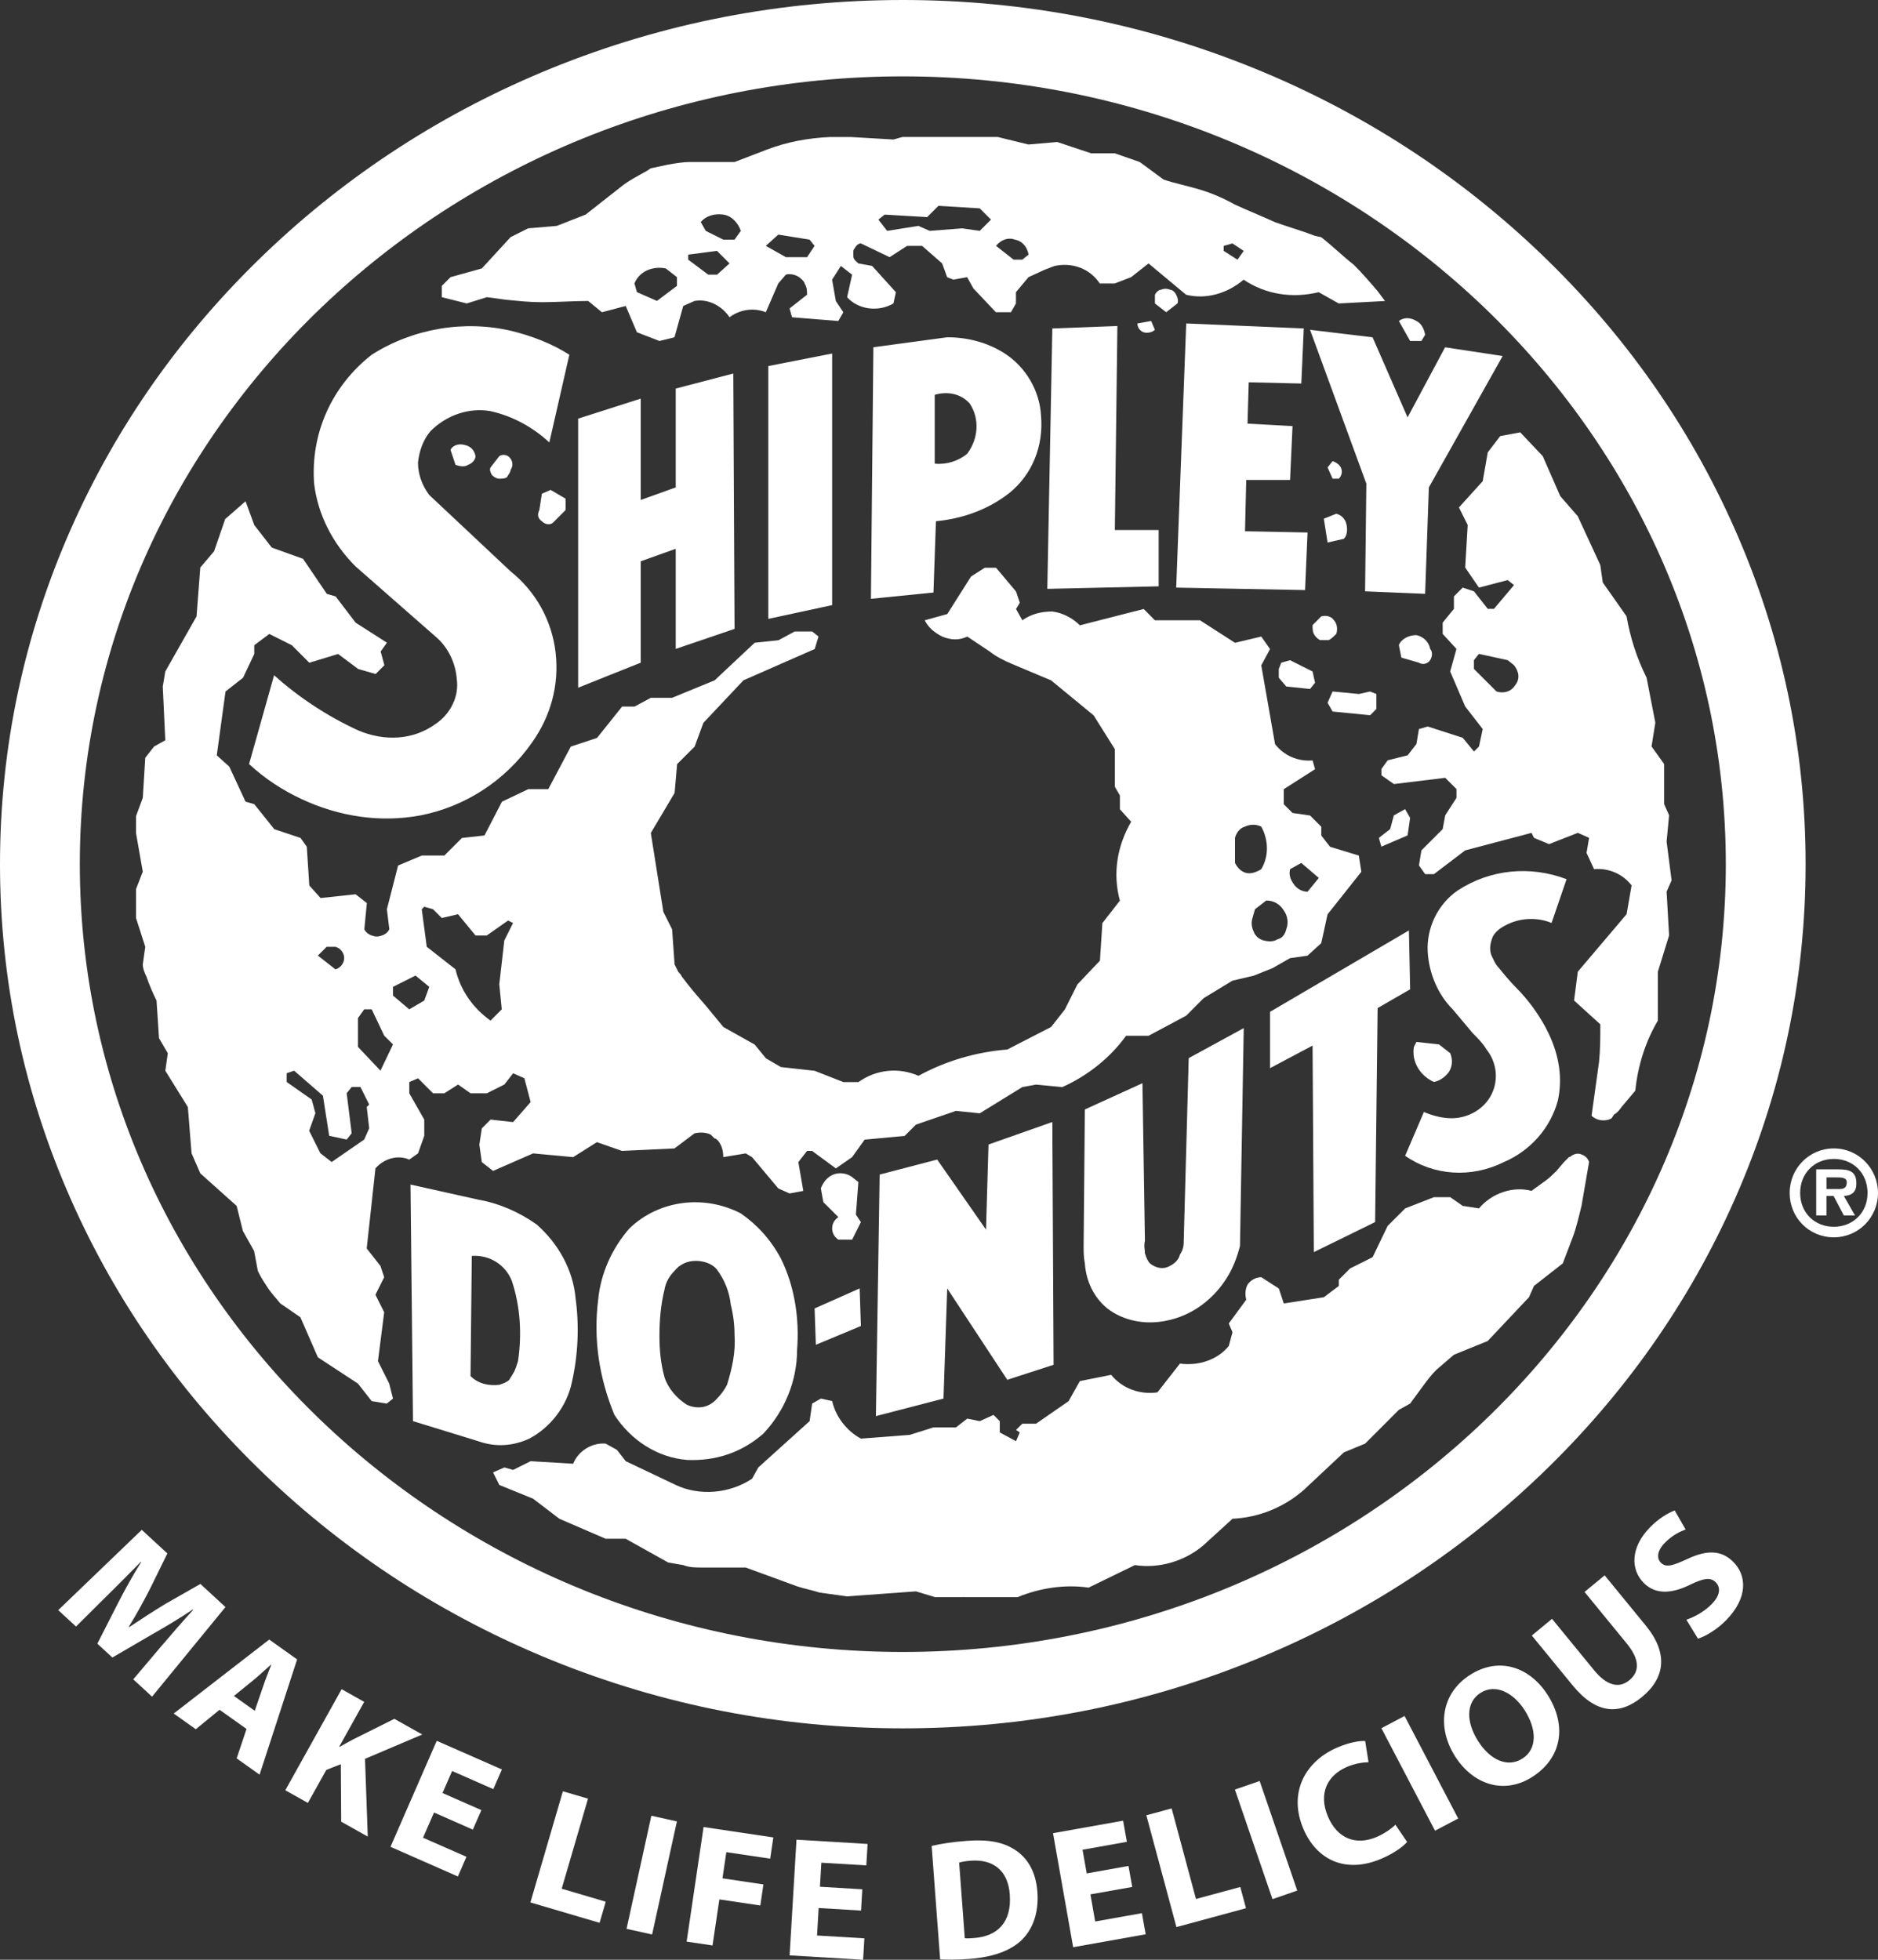 <?xml version="1.0" encoding="UTF-8"?>
<svg xmlns="http://www.w3.org/2000/svg" width="138" height="144" viewBox="0 0 138 144" fill="none">
  <rect x="0" y="0" width="138" height="144" fill="#333333" stroke="none"/>
  <path d="M11.896 120.912C12.557 120.134 13.364 119.196 14.198 118.284L14.171 118.261C13.243 118.879 12.166 119.533 11.254 120.046L8.256 121.791L7.154 120.774L8.699 117.74C9.176 116.808 9.782 115.717 10.382 114.764L10.362 114.746C9.55 115.56 8.638 116.501 7.877 117.237L5.586 119.515L4.279 118.31L10.418 112.41L12.299 114.145L10.994 116.802C10.531 117.698 10.003 118.666 9.468 119.529L9.498 119.555C10.338 118.993 11.31 118.362 12.15 117.854L14.725 116.385L16.567 118.083L11.173 124.668L9.792 123.395L11.896 120.908V120.912Z" fill="white"></path>
  <path d="M16.136 125.629L14.387 127.06L12.766 125.907L19.783 120.471L21.833 121.931L19.074 130.399L17.391 129.202L18.116 127.04L16.134 125.631L16.136 125.629ZM18.72 125.703L19.33 123.924C19.499 123.423 19.737 122.821 19.928 122.336L19.906 122.32C19.513 122.659 19.038 123.112 18.643 123.435L17.19 124.616L18.72 125.705V125.703Z" fill="white"></path>
  <path d="M25.105 124.119L26.762 125.051L24.932 128.332L24.966 128.352C25.288 128.161 25.614 127.993 25.926 127.82L28.979 126.296L31.029 127.449L26.822 129.236L27.024 134.949L25.071 133.852L25.046 129.627L23.975 130.054L22.624 132.476L20.965 131.544L25.103 124.119H25.105Z" fill="white"></path>
  <path d="M34.746 134.437L31.894 133.18L31.085 135.031L34.276 136.434L33.646 137.88L28.695 135.701L32.092 127.912L36.882 130.016L36.25 131.462L33.223 130.13L32.517 131.748L35.374 133.004L34.746 134.437Z" fill="white"></path>
  <path d="M41.362 131.62L43.209 132.162L41.275 138.779L44.511 139.733L44.06 141.285L38.976 139.787L41.362 131.62Z" fill="white"></path>
  <path d="M47.862 133.418L46.04 141.727L47.918 142.142L49.741 133.833L47.862 133.418Z" fill="white"></path>
  <path d="M51.7 134.247L56.826 135.011L56.595 136.571L53.373 136.093L53.089 138.016L56.099 138.464L55.87 140.012L52.861 139.564L52.358 142.947L50.455 142.666L51.7 134.247Z" fill="white"></path>
  <path d="M63.273 140.385L60.157 140.198L60.038 142.217L63.517 142.424L63.423 144L58.022 143.677L58.528 135.177L63.753 135.49L63.658 137.066L60.354 136.868L60.251 138.634L63.364 138.821L63.273 140.385Z" fill="white"></path>
  <path d="M68.46 135.636C69.153 135.468 70.065 135.336 71.032 135.263C72.638 135.143 73.7 135.354 74.563 135.909C75.488 136.497 76.116 137.501 76.229 138.999C76.35 140.623 75.846 141.79 75.081 142.544C74.247 143.354 72.92 143.809 71.263 143.934C70.273 144.008 69.564 143.998 69.083 143.97L68.46 135.636ZM70.895 142.414C71.062 142.44 71.324 142.42 71.563 142.402C73.297 142.284 74.352 141.241 74.201 139.212C74.082 137.449 72.983 136.595 71.34 136.721C70.913 136.749 70.643 136.811 70.48 136.86L70.895 142.414Z" fill="white"></path>
  <path d="M83.198 138.65L80.127 139.195L80.477 141.187L83.91 140.575L84.186 142.127L78.858 143.078L77.378 134.698L82.529 133.781L82.805 135.334L79.547 135.915L79.855 137.655L82.924 137.106L83.198 138.65Z" fill="white"></path>
  <path d="M84.237 133.383L86.095 132.879L87.883 139.533L91.139 138.652L91.558 140.212L86.447 141.598L84.237 133.383Z" fill="white"></path>
  <path d="M92.563 130.864L90.743 131.494L93.505 139.545L95.325 138.916L92.563 130.864Z" fill="white"></path>
  <path d="M103.397 135.342C103.144 135.646 102.497 136.146 101.549 136.557C98.857 137.724 96.745 136.633 95.786 134.405C94.64 131.738 95.897 129.432 98.251 128.41C99.163 128.017 99.934 127.9 100.317 127.927L100.564 129.485C100.141 129.491 99.586 129.567 98.96 129.835C97.562 130.443 96.843 131.76 97.59 133.499C98.263 135.063 99.612 135.648 101.182 134.967C101.71 134.738 102.252 134.367 102.538 134.078L103.397 135.34V135.342Z" fill="white"></path>
  <path d="M103.212 126.087L101.509 126.985L105.449 134.517L107.152 133.619L103.212 126.087Z" fill="white"></path>
  <path d="M113.713 124.52C115.209 126.87 114.701 129.208 112.617 130.551C110.499 131.913 108.234 131.103 106.931 129.065C105.56 126.918 105.9 124.433 108.01 123.076C110.201 121.668 112.448 122.544 113.711 124.52H113.713ZM108.618 127.936C109.512 129.34 110.799 129.909 111.878 129.21C112.97 128.51 112.929 127.066 112.041 125.671C111.222 124.387 109.901 123.677 108.79 124.391C107.698 125.091 107.73 126.543 108.618 127.936Z" fill="white"></path>
  <path d="M114.045 118.947L117.144 122.733C118.07 123.862 118.97 124.085 119.727 123.461C120.506 122.819 120.486 121.919 119.536 120.76L116.435 116.972L117.913 115.753L120.933 119.441C122.596 121.47 122.365 123.281 120.657 124.692C119.004 126.054 117.281 125.941 115.565 123.842L112.561 120.176L114.047 118.947H114.045Z" fill="white"></path>
  <path d="M123.913 119.015C124.461 118.833 125.208 118.452 125.78 117.866C126.4 117.235 126.466 116.645 126.07 116.256C125.693 115.883 125.196 115.957 124.221 116.429C122.884 117.092 121.686 117.197 120.806 116.33C119.775 115.31 119.834 113.666 121.237 112.236C121.908 111.55 122.546 111.189 123.06 110.985L123.863 112.384C123.507 112.511 122.915 112.775 122.331 113.369C121.747 113.966 121.735 114.518 122.049 114.827C122.433 115.21 122.939 115.035 124.006 114.544C125.45 113.864 126.499 113.908 127.35 114.75C128.363 115.749 128.466 117.393 126.831 119.059C126.154 119.751 125.293 120.249 124.771 120.405L123.915 119.009L123.913 119.015Z" fill="white"></path>
  <path fill-rule="evenodd" clip-rule="evenodd" d="M66.342 126.996C57.41 126.996 48.734 125.312 40.557 121.991C32.662 118.787 25.566 114.201 19.469 108.364C13.368 102.525 8.576 95.735 5.229 88.176C1.76 80.348 0 72.046 0 63.498C0 54.95 1.76 46.648 5.229 38.82C8.576 31.263 13.368 24.471 19.469 18.632C25.566 12.795 32.662 8.209 40.557 5.003C48.736 1.684 57.412 0 66.342 0C75.272 0 83.945 1.684 92.123 5.003C100.017 8.209 107.114 12.795 113.213 18.632C119.314 24.471 124.103 31.263 127.451 38.82C130.92 46.648 132.68 54.95 132.68 63.498C132.68 72.046 130.92 80.348 127.451 88.176C124.103 95.733 119.312 102.525 113.213 108.364C107.114 114.201 100.017 118.785 92.123 121.991C83.945 125.312 75.27 126.996 66.342 126.996ZM90.392 118.063C97.757 115.075 104.376 110.796 110.064 105.35C115.754 99.904 120.222 93.568 123.347 86.519C126.585 79.215 128.226 71.471 128.226 63.498C128.226 55.525 126.585 47.779 123.347 40.477C120.224 33.428 115.756 27.092 110.064 21.646C104.376 16.2 97.759 11.923 90.392 8.933C82.763 5.835 74.67 4.263 66.342 4.263C58.014 4.263 49.92 5.835 42.29 8.933C34.925 11.923 28.306 16.202 22.616 21.646C16.926 27.092 12.458 33.428 9.333 40.477C6.097 47.779 4.456 55.525 4.456 63.498C4.456 71.471 6.097 79.215 9.333 86.519C12.456 93.566 16.926 99.902 22.616 105.35C28.306 110.796 34.925 115.073 42.29 118.063C49.92 121.163 58.01 122.731 66.342 122.731C74.674 122.731 82.763 121.163 90.392 118.063Z" fill="white"></path>
  <path d="M61.236 86.305C60.779 86.49 60.501 86.858 60.318 87.318L60.501 88.33L61.606 89.433C61.332 89.616 61.149 89.892 61.149 90.259C61.149 90.626 61.332 90.901 61.606 91.087H62.617L63.261 89.798L62.893 89.249L63.076 86.858L62.617 86.49C62.381 86.313 62.067 86.209 61.749 86.209C61.576 86.209 61.401 86.239 61.236 86.305ZM115.479 84.927C115.479 84.927 115.388 85.018 115.297 85.018C115.203 85.112 115.021 85.296 114.929 85.385L114.379 86.03C114.101 86.305 113.827 86.58 113.552 86.768L112.541 87.502C111.161 87.135 109.597 87.689 108.679 88.791L107.485 88.605L106.565 87.965H105.369L103.254 88.791L101.968 90.077L100.864 92.373L99.209 93.203L98.382 94.029V94.488L97.28 95.318L94.336 95.776L93.97 94.675L92.681 93.846C92.222 93.846 91.854 94.121 91.672 94.396C91.487 94.765 91.487 95.134 91.576 95.503L90.293 97.247L90.567 97.893L90.293 98.904C89.464 99.916 88.086 100.379 86.705 100.193L85.052 102.308C83.763 102.491 82.477 102.034 81.649 101.021L79.35 101.48L78.524 102.954L76.132 104.61H75.121L74.66 105.07L74.936 105.252L74.66 105.896L73.466 105.252V104.424L73.007 103.963L71.996 104.424L71.076 104.237L70.248 104.883H68.593L66.847 105.432L63.261 105.707C62.249 105.158 61.423 104.145 61.149 102.95L60.32 102.764L59.677 103.133L59.494 104.42L55.723 107.825L55.266 108.651C53.611 109.754 51.404 109.938 49.656 109.112L45.981 107.365L45.335 106.535L44.509 106.076C43.496 105.982 42.484 106.624 42.117 107.552L38.992 107.365L37.705 108.007L37.061 107.825L36.232 108.19L36.693 109.112L39.175 110.123L41.104 111.596L44.507 113.066H45.977L49.102 114.811L50.204 114.999C50.665 115.18 51.124 115.18 51.585 115.18H54.801L58.572 116.561C59.123 116.744 59.673 116.836 60.227 117.02L62.249 117.299L67.305 116.93L68.71 117.355H70.645C70.752 117.347 70.862 117.343 70.977 117.355H74.779C76.408 116.682 78.24 116.403 79.994 116.655L83.395 114.999C85.144 115.274 87.073 114.72 88.451 113.525L90.567 111.596C92.496 111.504 94.334 110.766 95.806 109.479L98.75 106.718L100.311 106.076L102.793 103.592L103.619 103.133L104.63 101.755C104.907 101.384 105.181 101.017 105.55 100.65L106.836 99.545L109.321 98.533L112.354 95.316L112.722 94.486L114.836 92.832L115.573 90.897C115.847 90.163 116.032 89.335 116.215 88.599L116.769 85.379C116.675 85.106 116.489 84.922 116.215 84.831C116.141 84.791 116.048 84.769 115.946 84.769C115.803 84.769 115.642 84.815 115.479 84.922V84.927ZM103.897 76.923C103.713 78.026 104.356 79.042 105.365 79.502C105.824 79.409 106.194 79.132 106.47 78.764C106.746 78.306 106.746 77.845 106.563 77.384L105.737 76.74L104.08 76.558L103.897 76.923ZM102.425 59.911L102.151 60.922L101.323 61.567L101.505 62.211L103.434 61.383L103.619 60.099L103.25 59.454L102.425 59.913V59.911ZM99.851 50.992L97.922 50.809L97.554 51.636L97.922 52.281L100.681 52.554L101.138 52.097V50.994L100.681 50.811L99.853 50.994L99.851 50.992ZM94.151 48.694L93.968 49.153V49.797L94.518 50.442L96.265 50.625L96.634 50.166L96.451 49.34L94.797 48.511L94.151 48.696V48.694ZM102.793 47.404L102.976 48.321L104.263 48.692C104.537 48.874 104.907 48.784 105.089 48.507C105.272 48.229 105.272 47.862 105.089 47.679C104.996 47.126 104.537 46.759 104.076 46.667C103.526 46.667 102.974 46.943 102.791 47.401L102.793 47.404ZM97.091 45.289L96.45 45.933C96.45 46.207 96.45 46.392 96.541 46.576C96.634 46.759 96.817 46.943 97 47.034H97.643C97.826 46.943 98.011 46.759 98.194 46.576C98.287 46.298 98.287 45.84 98.011 45.564C97.872 45.357 97.633 45.253 97.365 45.253C97.276 45.253 97.183 45.267 97.091 45.289ZM97.278 38.115L97.554 39.863L98.748 39.59C99.022 39.312 99.022 38.853 98.931 38.484C98.837 38.117 98.561 37.84 98.194 37.748L97.276 38.115H97.278ZM23.544 84.741L22.717 83.085L23.176 81.797L22.902 80.789L21.064 79.502V78.858L21.615 78.673L23.729 80.51L24.189 83.456L25.475 83.732L25.842 83.271L25.475 80.33L25.842 79.872H26.488L27.13 81.158L26.949 81.34L27.13 82.904L26.762 83.732L24.372 85.383L23.546 84.741H23.544ZM26.303 76.923V74.809L26.762 74.164H27.314L28.232 76.097L28.878 76.74L27.958 78.671L26.303 76.921V76.923ZM28.878 73.155V72.513L30.533 71.683L31.544 72.513L31.174 73.52L30.074 74.164L28.88 73.155H28.878ZM23.359 70.213L24.003 69.57H24.648C25.016 69.66 25.292 70.029 25.292 70.396C25.292 70.763 25.016 71.132 24.648 71.226L23.359 70.215V70.213ZM33.473 71.224L31.359 69.568L30.992 66.809L31.174 66.624L31.818 66.809L32.464 67.454L33.658 67.176L34.943 68.738H35.77L37.333 67.637L37.7 67.819L37.057 69.107L36.689 72.327L36.872 74.164L36.044 74.992C34.758 74.073 33.84 72.784 33.471 71.222L33.473 71.224ZM92.866 69.107C92.496 69.016 92.222 68.736 92.129 68.465C91.946 68.096 91.946 67.729 92.035 67.454L92.22 66.809L93.048 66.167C93.599 66.167 94.059 66.44 94.334 66.899C94.612 67.266 94.703 67.819 94.52 68.279C94.429 68.645 94.244 68.924 93.877 69.016C93.716 69.121 93.521 69.167 93.317 69.167C93.171 69.167 93.016 69.145 92.866 69.107ZM95.071 64.968C94.797 64.603 94.703 64.234 94.797 63.865L95.623 63.406L96.91 64.509L96.082 65.521C95.625 65.521 95.255 65.245 95.071 64.968ZM91.576 64.142C91.209 64.05 90.934 63.775 90.75 63.406V61.565C90.841 61.198 91.117 60.831 91.487 60.737C91.854 60.556 92.311 60.556 92.681 60.737C93.235 61.748 93.235 62.943 92.681 63.865C92.456 64.016 92.109 64.166 91.787 64.166C91.715 64.166 91.644 64.16 91.576 64.142ZM16.557 38.115L15.73 40.509L14.717 41.702L14.443 45.291L12.146 49.339L11.96 50.442L12.146 54.393L11.32 54.854L10.674 55.682L10.492 58.624L9.997 59.965V61.228L10.492 64.052L9.997 65.323V67.46L10.674 69.57L10.492 70.857C10.492 71.134 10.587 71.407 10.768 71.778C10.954 72.329 11.227 72.971 11.503 73.522L11.685 76.285L12.331 77.388L12.148 78.675L13.803 81.342L14.077 84.745L14.719 86.217L17.389 88.607L17.848 90.448L18.672 91.921L18.949 93.391L19.042 93.574C19.223 93.941 19.412 94.216 19.592 94.492C19.866 94.953 20.236 95.322 20.602 95.778L22.074 96.79L23.359 99.734L26.303 101.663L27.314 102.952L28.419 103.135L28.878 102.766L28.6 101.663L27.773 100.012L28.232 96.423L27.588 95.136L28.232 93.847L27.958 93.022L26.947 91.735L27.588 85.85C28.232 85.114 29.243 84.839 30.074 85.206L30.718 84.747L31.176 83.462V82.265L30.076 80.334V79.508L30.72 79.231L31.822 80.334H32.648L33.662 79.69L34.58 80.334H35.773L37.061 79.69L37.705 78.862L38.533 79.229L38.992 80.977L37.705 82.449L36.048 82.265L35.406 82.91L35.223 84.105L35.406 85.391L36.232 86.036L39.175 84.749L42.117 85.024L43.863 83.923L45.703 84.566L49.563 84.384L51.033 83.277C51.4 83.187 51.859 83.187 52.227 83.371C52.32 83.464 52.414 83.554 52.503 83.646C52.594 83.646 52.686 83.74 52.779 83.829C53.053 84.198 53.147 84.566 53.147 85.024L54.801 84.749L55.262 85.024L57.191 87.324L58.02 87.693L59.029 87.506L58.664 85.389L59.305 84.566H59.673L61.421 85.852L62.615 85.024L63.535 83.74L66.477 83.464L67.303 82.636L70.246 81.625L71.992 81.805L75.119 79.878L76.13 79.694L78.061 79.878C79.899 79.05 81.554 77.759 82.748 76.105H84.403L87.16 74.633L88.447 73.343L90.563 72.058L92.124 71.691C92.584 71.507 93.044 71.322 93.505 71.14L94.793 70.404L96.078 70.221L97.089 69.301L97.552 67.184L100.033 64.058L99.849 62.864L97.735 62.219L97.091 61.391V60.747L96.265 59.921L94.979 59.736L94.334 59.093V57.988L96.634 56.518L96.451 55.876C95.349 55.965 94.334 55.508 93.694 54.679L92.681 48.888L93.326 47.693L92.681 46.773L90.752 47.232L88.179 45.578H84.867L84.043 44.748L79.352 45.947C78.802 45.397 78.065 45.026 77.328 44.932C76.502 44.932 75.766 45.119 75.123 45.578L74.662 44.748L74.938 44.289L74.662 43.464L73.192 41.716H72.365L71.354 42.361L69.608 45.119L67.951 45.578C68.227 46.129 68.688 46.498 69.238 46.773C69.882 47.048 70.526 47.048 71.078 46.773L72.733 47.876C73.192 48.243 73.744 48.521 74.388 48.796L77.237 49.991L80.364 52.564L81.923 55.05V57.809L82.293 58.453V59.464L83.119 60.38C82.108 62.131 81.74 64.154 82.293 66.177L81.005 67.829L80.825 70.588L79.168 72.335L78.25 74.172L77.237 75.461L74.02 77.115C71.722 77.302 69.515 77.945 67.492 79.048C66.024 78.403 64.365 78.587 63.08 79.51H61.977L59.864 78.681L57.38 78.405L56.28 77.761L55.453 76.75L53.155 75.463L51.867 73.899C51.224 73.165 50.673 72.521 50.121 71.784C50.03 71.601 49.936 71.507 49.847 71.413L49.571 70.863L49.388 68.287L48.744 66.999L47.824 61.206L49.573 58.261L49.755 56.147L51.043 54.86L51.687 53.113L54.629 49.989L59.867 47.689L60.146 46.769L59.683 46.402H58.395L57.201 47.044L55.455 47.228L52.513 49.989L49.388 51.273H47.824L46.63 51.918H45.713L43.873 54.218L41.944 54.86L40.287 57.986H38.817L36.886 58.906L35.599 61.389L33.944 61.573L32.656 62.861H31.002L29.253 63.596L28.429 66.815L28.61 68.285C28.518 68.471 28.335 68.651 28.057 68.742C27.783 68.838 27.599 68.838 27.324 68.742C27.048 68.651 26.863 68.471 26.772 68.285L26.957 66.355L26.13 65.71L23.556 65.986L22.729 65.066L22.543 62.215L22.085 61.571L20.154 60.926L18.684 59.089L18.043 58.904L16.847 56.328L15.929 55.501L16.571 50.811L17.86 49.799L18.684 48.052V47.41L19.789 46.582L21.446 47.41L22.731 48.698L24.845 48.052L26.317 49.155L27.602 49.524L28.246 48.88L27.972 47.868L28.433 47.224L26.134 45.754L24.662 43.823L24.017 43.637L22.27 41.062L19.972 40.236L18.684 38.58L18.043 36.833L16.571 38.119L16.557 38.115ZM39.818 36.276L39.633 37.471C39.453 37.838 39.542 38.115 39.818 38.301C40.092 38.576 40.462 38.576 40.647 38.393L41.565 37.471V36.645L40.462 35.999L39.818 36.276ZM97.554 34.345L97.922 35.173H98.38C98.563 34.989 98.657 34.712 98.563 34.435C98.474 34.16 98.196 33.978 97.922 33.884L97.554 34.345ZM36.691 33.517L36.046 34.345C35.954 34.529 36.046 34.712 36.139 34.896C36.324 35.079 36.505 35.173 36.691 35.173C36.878 35.173 37.059 35.173 37.242 35.079C37.335 34.896 37.518 34.712 37.518 34.529C37.7 34.255 37.7 33.978 37.518 33.701C37.399 33.525 37.202 33.422 37.005 33.422C36.894 33.422 36.787 33.452 36.689 33.517H36.691ZM33.105 33.056L33.473 34.158C33.749 34.253 34.117 34.343 34.393 34.158C34.669 34.066 34.943 33.793 34.943 33.515C34.85 33.054 34.575 32.779 34.117 32.688C34.029 32.666 33.938 32.652 33.848 32.652C33.548 32.652 33.246 32.771 33.105 33.054V33.056ZM109.965 50.807L108.308 49.151V48.507L108.675 48.046L110.789 48.507L111.25 48.874C111.619 49.334 111.711 49.885 111.341 50.344C111.139 50.687 110.781 50.874 110.386 50.874C110.247 50.874 110.104 50.851 109.963 50.805L109.965 50.807ZM110.239 32.045L109.323 33.24L108.953 35.357L107.205 37.286L107.851 38.576L107.666 41.702L108.677 43.176L110.791 42.624L111.252 42.991L109.782 44.736H109.323L108.31 43.45L107.483 43.176L106.838 43.819V44.736L106.011 45.75V46.578L107.024 47.681L106.563 49.339L107.666 51.912L108.953 53.568L108.679 54.854L108.312 55.221L107.485 54.212L104.911 53.382L104.267 53.568L104.082 54.669L103.438 55.499L101.97 55.866L101.509 56.508V56.967L102.429 57.611L106.198 57.152L107.026 57.978V58.623L106.198 59.911L106.011 60.922L104.45 62.484L104.267 63.588L104.726 64.232H105.367L107.666 62.484L112.541 61.198L112.722 61.565L113.827 62.024L115.942 61.196L116.769 61.563L116.584 62.666L117.134 63.861C118.237 63.769 119.248 64.228 119.894 65.056L119.526 67.172L115.94 71.401L115.666 73.516L117.595 75.266C117.595 76.185 117.595 77.105 117.502 78.024L116.952 81.982C117.319 82.347 117.965 82.441 118.424 82.166L118.606 81.888C118.789 81.795 118.974 81.615 119.157 81.338L120.166 80.141C120.353 78.304 120.903 76.556 121.823 74.992V71.403L122.649 68.734L122.466 65.517L122.832 64.689L122.466 61.838L122.649 59.907L122.282 59.079V56.135L121.36 54.848L121.638 53.101L120.994 49.791C120.257 48.319 119.798 46.847 119.522 45.285L117.776 42.801L117.593 41.515L115.938 37.93L114.651 36.456L113.364 33.515L111.711 31.768L110.237 32.043L110.239 32.045ZM83.578 23.768C83.578 24.046 83.761 24.321 84.041 24.415C84.313 24.505 84.683 24.415 84.865 24.233L84.589 23.587L83.578 23.768ZM102.793 23.585L103.619 25.055H104.448L104.724 24.596C104.63 24.136 104.448 23.768 104.08 23.585C103.852 23.447 103.621 23.38 103.403 23.38C103.184 23.38 102.978 23.447 102.793 23.585ZM85.326 21.287C85.144 21.287 84.959 21.471 84.867 21.654V22.296L85.694 22.941L86.522 22.296C86.616 22.115 86.522 21.837 86.429 21.654C86.338 21.468 86.155 21.287 85.97 21.287C85.877 21.241 85.763 21.219 85.648 21.219C85.533 21.219 85.418 21.241 85.326 21.287ZM46.803 21.468L46.62 20.824C46.988 19.907 48.001 19.538 48.919 19.723L49.745 20.363V21.006L48.275 22.111L46.805 21.466L46.803 21.468ZM50.572 19.079V18.71L52.688 18.434L53.608 19.356L52.688 20.182H52.044L50.572 19.079ZM89.921 18.434V18.069L90.565 17.886L91.391 18.436L90.933 19.081L89.921 18.436V18.434ZM73.19 18.067C73.557 17.608 74.108 17.423 74.569 17.608C75.121 17.698 75.488 18.157 75.582 18.708L75.123 19.077H74.479L73.192 18.065L73.19 18.067ZM56.274 18.067L57.191 17.239L59.49 17.608L59.858 18.067L59.307 18.895H57.746L56.276 18.067H56.274ZM51.861 16.964L51.494 16.32C51.861 15.861 52.505 15.675 53.149 15.767C53.792 15.859 54.251 16.412 54.436 16.964L53.975 17.608H53.149L51.861 16.964ZM68.96 15.125L71.994 15.31L72.82 16.136L71.994 16.964L70.707 16.779L68.315 16.964L67.486 16.597L65.19 16.964L64.546 16.136L65.003 15.769L68.13 15.953L68.958 15.125H68.96ZM66.31 10.066L65.651 10.251L62.526 10.068C62.526 10.068 62.514 10.068 62.508 10.068H61C59.405 10.136 57.831 10.429 56.365 10.988L53.975 11.905H50.665C50.204 11.905 49.652 11.999 49.102 12.093L47.815 12.368L47.54 12.552C46.897 12.918 46.162 13.284 45.609 13.744L43.035 15.767L40.919 16.597L38.807 16.779L37.52 17.423L35.406 19.725L33.107 20.365L32.466 21.008V21.837L34.301 22.296L35.772 21.837L37.15 22.021C38.07 22.113 38.898 22.205 39.818 22.205C40.919 22.205 42.117 22.115 43.221 22.115L44.231 22.943L45.979 22.482L46.803 24.415L48.458 25.055L49.563 24.782L50.206 22.482L51.033 22.115C52.044 21.929 53.055 22.482 53.608 23.31C54.345 22.757 55.352 22.574 56.274 22.943L57.191 20.826L57.744 20.184C58.02 20.09 58.385 20.184 58.57 20.276C58.753 20.369 58.844 20.459 58.938 20.551C59.027 20.645 59.12 20.736 59.12 20.828C59.303 21.105 59.303 21.381 59.303 21.656L58.018 22.667L58.201 23.312L61.602 23.587L61.969 22.945L61.419 22.117L61.145 20.551L61.788 19.541L62.615 20.184L62.248 21.84C63.074 22.757 64.546 22.943 65.651 22.298L65.833 21.471L64.085 19.539L63.074 19.356C62.891 19.17 62.706 19.079 62.706 18.803V18.528C62.706 18.434 62.706 18.343 62.8 18.251C62.891 18.069 63.074 17.884 63.257 17.884L65.37 18.895L66.658 18.067H67.76L69.231 19.356L69.598 20.367L70.057 20.549L71.068 20.367L71.529 21.195L73.182 22.943H74.287L74.654 22.298V21.471L75.574 20.367L76.768 19.817C77.042 19.727 77.225 19.631 77.503 19.541C78.792 19.264 80.078 19.727 80.815 20.828H81.915L83.111 20.369L84.398 19.358L87.156 21.656C88.628 22.023 90.19 21.566 91.385 20.551C93.04 21.656 94.971 21.931 96.902 21.471L98.373 22.298L101.774 22.117L101.221 21.381C100.673 20.738 100.119 20.092 99.475 19.45C98.647 18.805 97.914 18.071 97.083 17.427L96.626 17.333C95.708 16.966 94.695 16.691 93.684 16.322C92.671 15.863 91.753 15.494 90.742 15.033C89.915 14.572 89.087 14.207 88.169 13.93C87.247 13.655 86.329 13.471 85.501 13.194L83.753 11.905L81.913 11.263H80.169L77.688 10.435L75.572 10.618L73.317 10.066H66.302H66.31Z" fill="white"></path>
  <path fill-rule="evenodd" clip-rule="evenodd" d="M115.114 64.601C112.448 63.588 109.506 63.865 107.118 65.429C105.646 66.44 104.817 68.19 104.911 69.935C105.002 71.499 105.646 73.063 106.748 74.164L108.218 75.914C108.586 76.281 108.955 76.65 109.229 77.107C109.967 78.026 110.149 79.315 109.597 80.418C109.047 81.523 107.851 82.168 106.657 82.168C106.011 82.168 105.276 81.984 104.632 81.707L103.252 84.925C105.365 86.397 108.123 86.578 110.517 85.383C112.448 84.555 113.92 82.902 114.472 80.879C114.838 79.221 114.562 77.568 113.827 76.004C113.735 75.822 113.644 75.635 113.552 75.453C113 74.44 112.263 73.428 111.437 72.602C110.978 72.142 110.519 71.589 110.151 71.132C109.875 70.853 109.784 70.578 109.599 70.211C109.416 69.75 109.508 69.291 109.692 68.83C109.875 68.463 110.241 68.188 110.612 68C111.625 67.45 112.909 67.358 114.013 67.817L115.116 64.599L115.114 64.601ZM93.326 74.348V78.485L96.451 76.828L96.543 92.004L101.047 89.796L101.231 74.071L103.621 72.692L103.53 68.367L93.326 74.346V74.348ZM79.718 81.523L79.627 91.546C79.627 92.006 79.627 92.371 79.718 92.836C79.807 94.121 80.362 95.32 81.373 96.146C82.567 97.063 84.132 97.341 85.602 97.063C87.625 96.696 89.28 95.407 90.291 93.662C90.66 93.018 90.934 92.282 91.117 91.543L91.393 75.543L87.349 77.749L86.981 91.268C86.981 91.635 86.888 91.912 86.705 92.186C86.616 92.553 86.337 92.832 85.97 93.016C85.511 93.291 84.959 93.199 84.5 92.832C84.317 92.647 84.224 92.367 84.132 92.096C84.132 91.821 84.039 91.543 84.132 91.176L83.95 79.592L79.72 81.521L79.718 81.523ZM64.639 86.303L64.363 104.053L69.33 102.766L69.604 94.671L74.018 101.386L77.419 100.283L77.328 82.443L72.638 84.097L72.455 90.351L68.867 85.202L64.639 86.305V86.303ZM59.858 96.146L59.951 98.813L63.261 97.434L63.169 94.671L59.858 96.144V96.146ZM54.436 89.158C51.77 87.777 48.458 88.144 46.253 90.259C44.968 91.731 44.139 93.572 43.955 95.503C43.587 98.446 44.046 101.296 45.148 103.961C46.344 105.805 48.273 107.089 50.481 107.273C52.594 107.367 54.527 106.72 56.091 105.34C57.654 103.686 58.572 101.478 58.572 99.18C58.755 96.882 58.385 94.49 57.376 92.467C56.641 91.087 55.63 89.984 54.436 89.158ZM30.165 87.039L30.348 104.422L35.128 105.892C36.413 106.353 37.7 106.259 38.895 105.707C40.458 104.881 41.654 103.319 42.022 101.572C42.48 99.547 42.574 97.434 42.296 95.407C42.113 93.293 41.01 91.364 39.449 89.984C38.161 89.064 36.691 88.419 35.128 88.144L30.163 87.039H30.165ZM96.265 24.231L100.403 35.542L100.309 43.45L104.722 43.633L104.996 35.815L110.419 26.16L106.19 25.518L103.432 30.669L100.86 24.784L96.263 24.233L96.265 24.231ZM87.166 23.769L86.429 43.176L95.899 43.358L96.082 39.127L91.487 39.035L91.576 35.265H94.797L94.979 31.309L91.67 31.125L91.761 28.091L95.623 28.181L95.804 24.134L87.164 23.767L87.166 23.769ZM77.328 24.136L76.959 43.268L85.141 43.083V38.945H81.921L82.108 23.954L77.328 24.138V24.136ZM68.684 29.011C69.604 28.734 70.613 28.919 71.259 29.653C71.996 30.759 71.903 32.229 71.076 33.334C70.432 33.884 69.513 34.158 68.686 34.068V29.011H68.684ZM64.178 25.516L63.998 44L68.593 43.539L68.775 38.299C70.707 38.114 72.546 37.469 74.108 36.274C75.856 34.894 76.682 32.779 76.5 30.575C76.408 28.734 75.397 26.988 73.834 25.975C72.546 25.149 71.076 24.782 69.604 24.782L64.178 25.516ZM56.458 26.896V45.474L61.149 44.463V25.977L56.458 26.898V26.896ZM42.484 30.759V50.531L47.081 48.694V41.243L49.654 40.324V47.681L53.977 46.209L53.884 27.447L49.654 28.552V35.815L47.081 36.737V29.29L42.484 30.761V30.759ZM41.839 26.067C40.551 25.241 39.081 24.686 37.611 24.321C34.117 23.493 30.348 24.136 27.312 26.067C24.37 28.367 22.809 31.862 23.083 35.542C23.359 37.84 24.463 39.955 26.118 41.611L32.094 46.853C32.921 47.587 33.473 48.694 33.564 49.889C33.747 51.176 33.105 52.462 32.001 53.199C30.348 54.395 28.232 54.487 26.301 53.659C24.096 52.646 21.978 51.266 20.141 49.614L18.303 56.141C19.497 57.246 20.784 58.072 22.165 58.718C24.922 60.005 27.956 60.466 30.898 59.913C34.208 59.269 37.148 57.338 39.079 54.579C40.46 52.648 41.102 50.35 40.828 47.958C40.551 45.568 39.357 43.452 37.518 41.981L31.542 36.37C30.99 35.636 30.715 34.808 30.715 33.98C30.807 33.152 31.083 32.325 31.633 31.68C32.827 30.485 34.482 29.933 36.044 30.21C37.7 30.577 39.171 31.405 40.367 32.508L41.837 26.069L41.839 26.067ZM34.669 92.282C35.954 92.188 37.148 92.926 37.611 94.119C38.255 96.052 38.346 98.073 38.068 100.008C37.975 100.281 37.885 100.648 37.7 100.925C37.609 101.109 37.518 101.199 37.424 101.384C37.242 101.568 36.965 101.659 36.689 101.755C35.865 101.847 35.128 101.659 34.575 101.111L34.669 92.282ZM52.688 93.293C53.238 94.029 53.608 94.949 53.699 95.866C53.882 96.604 53.975 97.338 53.975 98.073C54.066 99.361 53.792 100.558 53.423 101.755C53.24 102.12 52.964 102.489 52.688 102.764C52.137 103.409 51.307 103.592 50.481 103.223C49.745 102.764 49.102 102.03 48.828 101.199C48.55 100.189 48.458 99.176 48.458 98.162C48.458 97.059 48.55 95.864 48.828 94.761C48.921 94.211 49.195 93.752 49.563 93.383C49.93 92.922 50.481 92.645 51.126 92.645C51.676 92.645 52.32 92.83 52.688 93.289V93.293ZM66.342 1.344C102.105 1.344 131.273 29.266 131.273 63.498C131.273 97.73 102.105 125.649 66.342 125.649C30.578 125.649 1.409 97.731 1.409 63.498C1.409 29.264 30.578 1.344 66.342 1.344ZM66.342 5.611C99.65 5.611 126.817 31.616 126.817 63.498C126.817 95.38 99.65 121.382 66.342 121.382C33.034 121.382 5.865 95.382 5.865 63.498C5.865 31.614 33.03 5.611 66.342 5.611Z" fill="white"></path>
  <path fill-rule="evenodd" clip-rule="evenodd" d="M134.215 87.368V86.514H134.945C135.27 86.514 135.705 86.514 135.705 86.858C135.705 87.287 135.493 87.368 135.115 87.368H134.215ZM135.493 87.879C136.093 87.839 136.411 87.584 136.411 86.957C136.411 86.06 135.878 85.922 135.1 85.922H133.459V89.311H134.213V87.879H134.738L135.491 89.311H136.311L135.491 87.879H135.493ZM134.754 90.141C133.335 90.141 132.28 89.106 132.28 87.656C132.28 86.205 133.335 85.156 134.754 85.156C136.172 85.156 137.231 86.191 137.231 87.656C137.231 89.12 136.148 90.141 134.754 90.141ZM134.754 90.917C136.558 90.917 138 89.459 138 87.658C138 85.856 136.558 84.384 134.754 84.384C132.95 84.384 131.508 85.84 131.508 87.658C131.508 89.475 132.942 90.917 134.754 90.917Z" fill="white"></path>
</svg>
